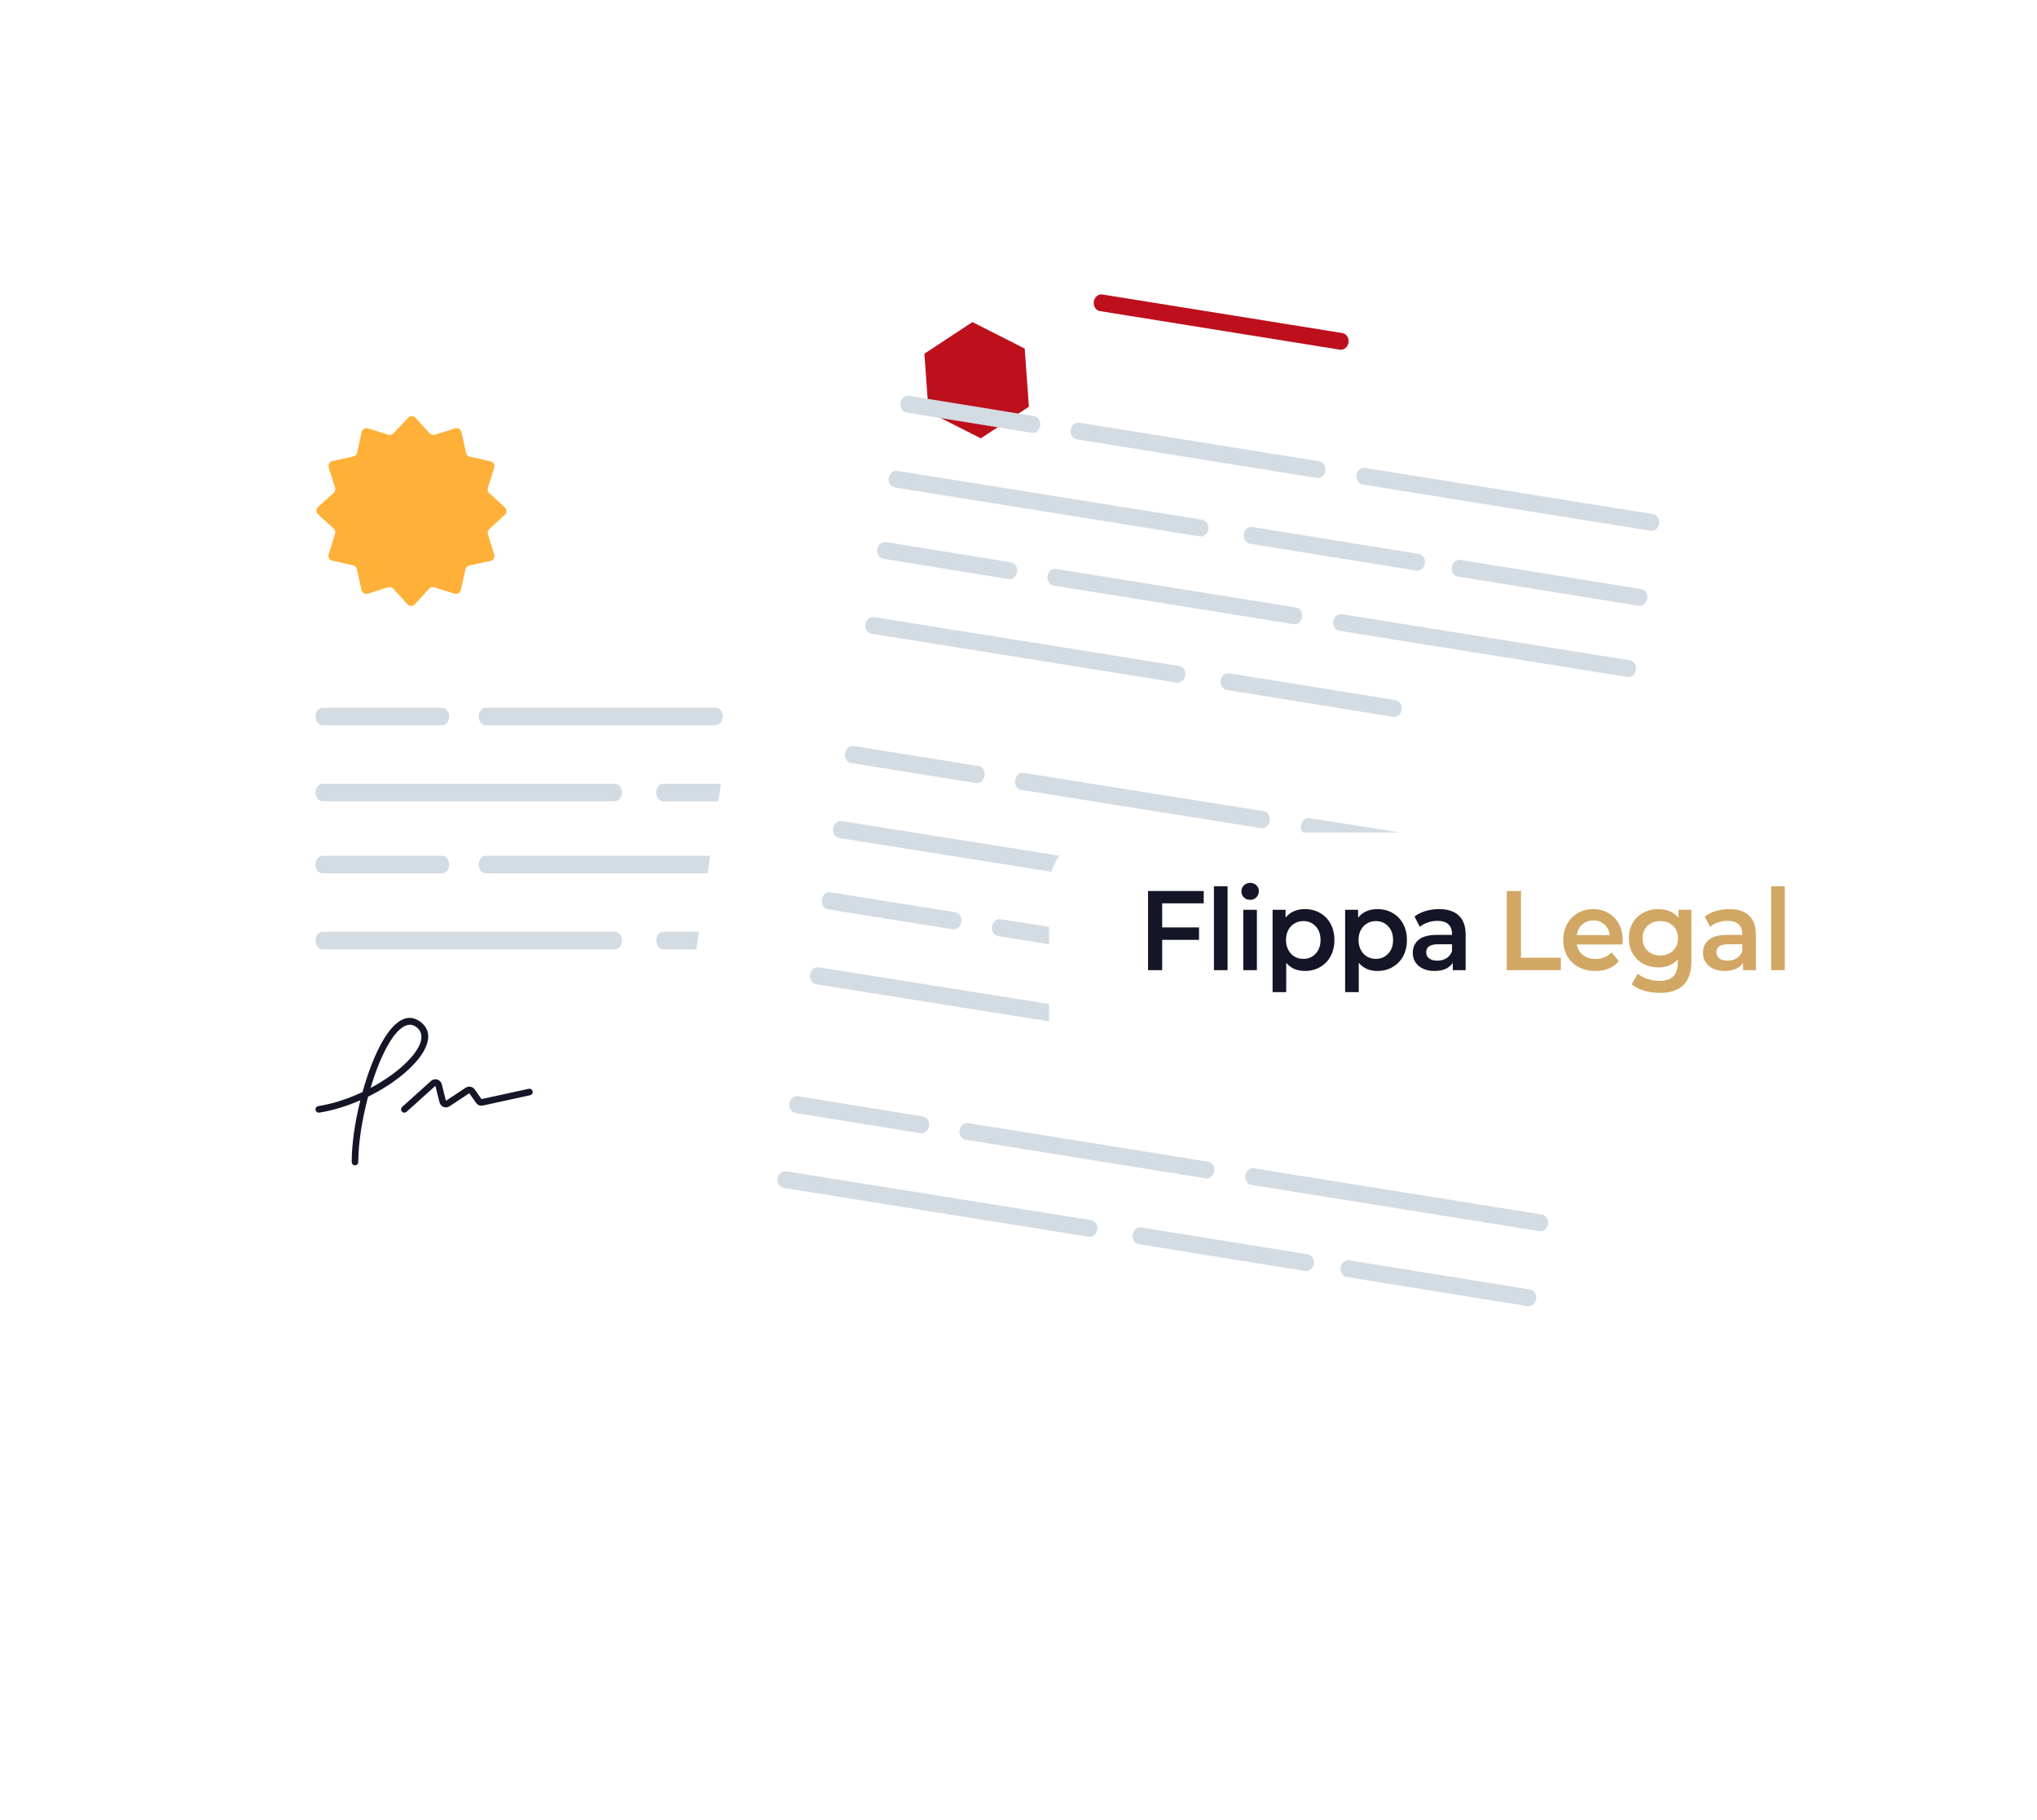<svg width="367" height="328" viewBox="0 0 367 328" fill="none" xmlns="http://www.w3.org/2000/svg">
<g filter="url(#filter0_d_2184_1913)">
<rect x="38" y="45.128" width="170.946" height="186.309" rx="10" fill="white"/>
<path d="M186.63 120.529H136.903C136.203 120.529 135.635 121.236 135.635 122.109C135.635 122.982 136.203 123.689 136.903 123.689H186.63C187.33 123.689 187.898 122.982 187.898 122.109C187.898 121.236 187.33 120.529 186.63 120.529Z" fill="#D3DBE3"/>
<path d="M128.942 120.529H87.512C86.812 120.529 86.244 121.236 86.244 122.109C86.244 122.982 86.812 123.689 87.512 123.689H128.942C129.643 123.689 130.211 122.982 130.211 122.109C130.211 121.236 129.643 120.529 128.942 120.529Z" fill="#D3DBE3"/>
<path d="M79.664 120.53H58.11C57.409 120.53 56.841 121.238 56.841 122.111C56.841 122.983 57.409 123.691 58.11 123.691H79.664C80.364 123.691 80.932 122.983 80.932 122.111C80.932 121.238 80.364 120.53 79.664 120.53Z" fill="#D3DBE3"/>
<path d="M110.791 134.222H58.11C57.409 134.222 56.841 134.93 56.841 135.802C56.841 136.675 57.409 137.382 58.11 137.382H110.791C111.491 137.382 112.059 136.675 112.059 135.802C112.059 134.93 111.491 134.222 110.791 134.222Z" fill="#D3DBE3"/>
<path d="M148.201 134.222H119.49C118.79 134.222 118.222 134.93 118.222 135.803C118.222 136.675 118.79 137.383 119.49 137.383H148.201C148.902 137.383 149.469 136.675 149.469 135.803C149.469 134.93 148.902 134.222 148.201 134.222Z" fill="#D3DBE3"/>
<path d="M186.63 134.222H155.431C154.73 134.222 154.163 134.93 154.163 135.803C154.163 136.675 154.73 137.383 155.431 137.383H186.63C187.331 137.383 187.898 136.675 187.898 135.803C187.898 134.93 187.331 134.222 186.63 134.222Z" fill="#D3DBE3"/>
<path d="M186.63 147.21H136.903C136.203 147.21 135.635 147.917 135.635 148.79C135.635 149.663 136.203 150.37 136.903 150.37H186.63C187.33 150.37 187.898 149.663 187.898 148.79C187.898 147.917 187.33 147.21 186.63 147.21Z" fill="#D3DBE3"/>
<path d="M128.942 147.21H87.512C86.812 147.21 86.244 147.917 86.244 148.79C86.244 149.663 86.812 150.37 87.512 150.37H128.942C129.643 150.37 130.211 149.663 130.211 148.79C130.211 147.917 129.643 147.21 128.942 147.21Z" fill="#D3DBE3"/>
<path d="M79.664 147.209H58.11C57.409 147.209 56.841 147.917 56.841 148.79C56.841 149.662 57.409 150.37 58.11 150.37H79.664C80.364 150.37 80.932 149.662 80.932 148.79C80.932 147.917 80.364 147.209 79.664 147.209Z" fill="#D3DBE3"/>
<path d="M110.791 160.9H58.11C57.409 160.9 56.841 161.608 56.841 162.48C56.841 163.353 57.409 164.061 58.11 164.061H110.791C111.491 164.061 112.059 163.353 112.059 162.48C112.059 161.608 111.491 160.9 110.791 160.9Z" fill="#D3DBE3"/>
<path d="M148.201 160.9H119.49C118.79 160.9 118.222 161.608 118.222 162.48C118.222 163.353 118.79 164.061 119.49 164.061H148.201C148.902 164.061 149.469 163.353 149.469 162.48C149.469 161.608 148.902 160.9 148.201 160.9Z" fill="#D3DBE3"/>
<path d="M64.55 202.384C64.55 202.712 64.284 202.977 63.957 202.977C63.629 202.977 63.364 202.712 63.364 202.384C63.364 199.186 63.95 195.166 64.927 191.256C62.504 192.317 59.966 193.1 57.527 193.485C57.203 193.536 56.9 193.316 56.849 192.992C56.798 192.669 57.018 192.365 57.342 192.314C59.97 191.899 62.729 190.997 65.316 189.777C65.817 187.971 66.397 186.215 67.038 184.604C69.568 178.237 72.604 175.03 75.552 176.994C78.528 178.978 77.183 182.663 72.941 186.31C71.061 187.926 68.774 189.405 66.319 190.61C65.221 194.715 64.55 199.032 64.55 202.384ZM72.168 185.411C75.902 182.201 76.943 179.347 74.894 177.981C72.929 176.671 70.408 179.334 68.14 185.042C67.639 186.303 67.175 187.657 66.758 189.054C68.757 187.993 70.611 186.75 72.168 185.411ZM73.248 193.34C73.004 193.559 72.629 193.54 72.41 193.296C72.191 193.053 72.211 192.678 72.454 192.459L77.651 187.784C78.138 187.346 78.888 187.385 79.326 187.872C79.456 188.016 79.548 188.189 79.595 188.377L80.339 191.351L83.903 189.001C84.438 188.648 85.158 188.785 85.527 189.31L86.748 191.051L95.257 189.192C95.577 189.123 95.893 189.325 95.963 189.645C96.033 189.965 95.83 190.281 95.51 190.351L87.001 192.209C86.534 192.311 86.052 192.123 85.777 191.732L84.556 189.991L80.992 192.341C80.88 192.415 80.756 192.469 80.626 192.502C79.991 192.66 79.347 192.274 79.188 191.639L78.445 188.665L73.248 193.34Z" fill="#141526"/>
<path d="M90.957 85.765C91.354 85.405 91.354 84.794 90.957 84.434L88.147 81.843C87.895 81.592 87.787 81.232 87.895 80.908L89.048 77.274C89.192 76.77 88.904 76.231 88.364 76.123L84.653 75.295C84.293 75.224 84.04 74.936 83.968 74.612L83.14 70.87C83.032 70.33 82.491 70.043 81.987 70.186L78.349 71.338C78.024 71.446 77.628 71.338 77.412 71.086L74.854 68.28C74.494 67.884 73.881 67.884 73.521 68.28L70.891 71.086C70.639 71.338 70.279 71.446 69.955 71.338L66.316 70.186C65.812 70.043 65.271 70.33 65.163 70.87L64.335 74.576C64.263 74.936 63.974 75.188 63.65 75.259L59.904 76.087C59.363 76.195 59.075 76.734 59.219 77.238L60.372 80.872C60.48 81.196 60.372 81.592 60.12 81.808L57.31 84.362C56.913 84.722 56.913 85.333 57.31 85.693L60.12 88.248C60.372 88.499 60.48 88.859 60.372 89.183L59.219 92.889C59.075 93.392 59.363 93.932 59.904 94.04L63.614 94.868C63.974 94.939 64.227 95.227 64.299 95.551L65.127 99.293C65.235 99.832 65.776 100.12 66.28 99.976L69.918 98.825C70.243 98.717 70.639 98.825 70.855 99.077L73.413 101.883C73.773 102.279 74.386 102.279 74.746 101.883L77.304 99.077C77.556 98.825 77.916 98.717 78.24 98.825L81.879 99.976C82.383 100.12 82.924 99.832 83.032 99.293L83.86 95.587C83.932 95.227 84.221 94.975 84.545 94.903L88.364 94.076C88.904 93.968 89.192 93.428 89.048 92.925L87.895 89.291C87.787 88.967 87.895 88.571 88.147 88.356L90.957 85.765Z" fill="#FFB038"/>
</g>
<g filter="url(#filter1_d_2184_1913)">
<rect width="184.855" height="225.871" rx="10" transform="matrix(0.986 0.164 -0.147 0.989 145.364 20.116)" fill="white"/>
<path d="M185.374 56.287L176.713 61.989L167.297 57.214L166.542 46.737L175.203 41.035L184.62 45.811L185.374 56.287Z" fill="#BE0F1D"/>
</g>
<path d="M297.827 92.641L245.94 84.315C245.209 84.198 244.516 84.773 244.392 85.599C244.268 86.425 244.76 87.189 245.491 87.307L297.378 95.632C298.109 95.75 298.802 95.175 298.926 94.349C299.05 93.523 298.557 92.758 297.827 92.641Z" fill="#D3DBE3"/>
<path d="M237.684 83.123L194.447 76.171C193.716 76.053 193.023 76.629 192.899 77.456C192.775 78.283 193.267 79.049 193.998 79.166L237.235 86.119C237.966 86.236 238.659 85.661 238.783 84.834C238.907 84.007 238.415 83.241 237.684 83.123Z" fill="#D3DBE3"/>
<path d="M186.308 74.975L163.797 71.324C163.066 71.205 162.372 71.784 162.247 72.616C162.122 73.448 162.614 74.219 163.346 74.338L185.857 77.989C186.588 78.108 187.282 77.529 187.407 76.697C187.531 75.865 187.039 75.094 186.308 74.975Z" fill="#D3DBE3"/>
<path d="M216.616 93.66L161.648 84.846C160.917 84.728 160.225 85.303 160.101 86.128C159.977 86.954 160.469 87.718 161.2 87.835L216.168 96.65C216.899 96.767 217.592 96.192 217.716 95.367C217.839 94.541 217.347 93.777 216.616 93.66Z" fill="#D3DBE3"/>
<path d="M255.617 99.811L225.644 94.968C224.912 94.85 224.219 95.427 224.094 96.257C223.97 97.086 224.462 97.855 225.193 97.973L255.167 102.815C255.898 102.933 256.592 102.356 256.716 101.527C256.84 100.697 256.348 99.929 255.617 99.811Z" fill="#D3DBE3"/>
<path d="M295.681 106.151L263.113 100.895C262.381 100.777 261.688 101.354 261.564 102.183C261.44 103.012 261.932 103.779 262.663 103.897L295.231 109.153C295.963 109.271 296.656 108.695 296.78 107.866C296.905 107.037 296.413 106.269 295.681 106.151Z" fill="#D3DBE3"/>
<path d="M293.647 118.993L241.76 110.667C241.029 110.55 240.337 111.124 240.213 111.95C240.089 112.776 240.581 113.541 241.312 113.658L293.199 121.984C293.93 122.101 294.623 121.527 294.747 120.701C294.87 119.875 294.378 119.11 293.647 118.993Z" fill="#D3DBE3"/>
<path d="M233.504 109.474L190.268 102.521C189.537 102.404 188.844 102.979 188.72 103.806C188.596 104.634 189.088 105.399 189.819 105.517L233.055 112.469C233.786 112.587 234.479 112.012 234.603 111.184C234.727 110.357 234.235 109.591 233.504 109.474Z" fill="#D3DBE3"/>
<path d="M182.129 101.327L159.618 97.677C158.887 97.558 158.193 98.136 158.068 98.969C157.943 99.801 158.435 100.572 159.167 100.69L181.677 104.341C182.409 104.46 183.103 103.881 183.228 103.049C183.352 102.217 182.86 101.446 182.129 101.327Z" fill="#D3DBE3"/>
<path d="M212.437 120.011L157.469 111.197C156.738 111.08 156.045 111.654 155.922 112.48C155.798 113.305 156.29 114.07 157.021 114.187L211.989 123.001C212.72 123.118 213.413 122.544 213.536 121.718C213.66 120.893 213.168 120.128 212.437 120.011Z" fill="#D3DBE3"/>
<path d="M251.438 126.163L221.465 121.321C220.734 121.202 220.04 121.779 219.916 122.609C219.791 123.439 220.283 124.207 221.015 124.325L250.988 129.167C251.719 129.286 252.413 128.709 252.537 127.879C252.662 127.049 252.17 126.281 251.438 126.163Z" fill="#D3DBE3"/>
<path d="M287.821 155.686L235.948 147.42C235.217 147.304 234.521 147.893 234.393 148.736C234.265 149.579 234.754 150.357 235.484 150.473L287.358 158.739C288.088 158.855 288.784 158.266 288.912 157.423C289.04 156.58 288.551 155.802 287.821 155.686Z" fill="#D3DBE3"/>
<path d="M227.676 146.17L184.453 139.276C183.722 139.159 183.026 139.748 182.898 140.592C182.77 141.436 183.259 142.214 183.989 142.331L227.212 149.225C227.943 149.342 228.639 148.753 228.767 147.909C228.895 147.065 228.406 146.287 227.676 146.17Z" fill="#D3DBE3"/>
<path d="M176.301 138.031L153.802 134.428C153.071 134.311 152.374 134.902 152.246 135.749C152.118 136.596 152.607 137.377 153.338 137.495L175.837 141.098C176.568 141.215 177.264 140.623 177.393 139.776C177.521 138.93 177.032 138.148 176.301 138.031Z" fill="#D3DBE3"/>
<path d="M206.61 156.704L151.655 147.952C150.925 147.836 150.229 148.424 150.101 149.267C149.973 150.11 150.462 150.888 151.192 151.004L206.147 159.756C206.877 159.872 207.573 159.284 207.701 158.441C207.829 157.598 207.34 156.82 206.61 156.704Z" fill="#D3DBE3"/>
<path d="M245.609 162.863L215.648 158.074C214.917 157.957 214.22 158.547 214.092 159.393C213.964 160.238 214.453 161.018 215.184 161.135L245.145 165.925C245.876 166.042 246.572 165.451 246.701 164.606C246.829 163.76 246.34 162.98 245.609 162.863Z" fill="#D3DBE3"/>
<path d="M285.674 169.202L253.118 164.001C252.387 163.884 251.691 164.474 251.563 165.319C251.435 166.164 251.923 166.944 252.654 167.061L285.21 172.262C285.941 172.379 286.637 171.789 286.765 170.944C286.894 170.099 286.405 169.319 285.674 169.202Z" fill="#D3DBE3"/>
<path d="M283.64 182.038L231.767 173.772C231.036 173.655 230.34 174.244 230.213 175.088C230.085 175.931 230.573 176.708 231.304 176.825L283.177 185.09C283.908 185.207 284.604 184.618 284.732 183.775C284.86 182.932 284.371 182.154 283.64 182.038Z" fill="#D3DBE3"/>
<path d="M223.497 172.521L180.274 165.627C179.543 165.51 178.847 166.1 178.719 166.944C178.591 167.787 179.08 168.566 179.811 168.682L223.034 175.576C223.765 175.693 224.461 175.103 224.589 174.259C224.717 173.416 224.228 172.637 223.497 172.521Z" fill="#D3DBE3"/>
<path d="M172.121 164.383L149.622 160.78C148.891 160.663 148.195 161.254 148.066 162.101C147.938 162.948 148.427 163.729 149.158 163.846L171.657 167.45C172.388 167.567 173.085 166.975 173.213 166.129C173.341 165.282 172.852 164.5 172.121 164.383Z" fill="#D3DBE3"/>
<path d="M202.429 183.053L147.475 174.3C146.745 174.183 146.049 174.772 145.921 175.615C145.793 176.458 146.281 177.236 147.012 177.352L201.966 186.105C202.697 186.222 203.393 185.633 203.521 184.79C203.649 183.947 203.16 183.17 202.429 183.053Z" fill="#D3DBE3"/>
<path d="M241.43 189.213L211.468 184.423C210.737 184.306 210.041 184.897 209.913 185.742C209.785 186.588 210.274 187.368 211.005 187.484L240.966 192.274C241.697 192.391 242.393 191.801 242.521 190.955C242.649 190.11 242.161 189.33 241.43 189.213Z" fill="#D3DBE3"/>
<path d="M277.81 218.85L225.923 210.524C225.192 210.407 224.499 210.982 224.376 211.808C224.252 212.634 224.744 213.398 225.475 213.516L277.362 221.841C278.093 221.959 278.786 221.384 278.909 220.558C279.033 219.732 278.541 218.967 277.81 218.85Z" fill="#D3DBE3"/>
<path d="M217.668 209.332L174.431 202.38C173.7 202.263 173.007 202.838 172.883 203.665C172.759 204.492 173.251 205.258 173.982 205.376L217.219 212.328C217.95 212.445 218.643 211.87 218.767 211.043C218.891 210.216 218.399 209.45 217.668 209.332Z" fill="#D3DBE3"/>
<path d="M166.291 201.185L143.781 197.534C143.049 197.415 142.355 197.994 142.231 198.826C142.106 199.658 142.598 200.429 143.33 200.548L165.84 204.199C166.572 204.317 167.266 203.739 167.39 202.907C167.515 202.074 167.023 201.303 166.291 201.185Z" fill="#D3DBE3"/>
<path d="M196.6 219.869L141.632 211.055C140.901 210.938 140.208 211.512 140.084 212.338C139.961 213.163 140.453 213.927 141.184 214.045L196.152 222.859C196.883 222.977 197.575 222.402 197.699 221.577C197.823 220.751 197.331 219.987 196.6 219.869Z" fill="#D3DBE3"/>
<path d="M235.601 226.022L205.627 221.18C204.896 221.061 204.202 221.638 204.078 222.468C203.954 223.298 204.446 224.066 205.177 224.184L235.151 229.027C235.882 229.145 236.575 228.568 236.7 227.738C236.824 226.908 236.332 226.14 235.601 226.022Z" fill="#D3DBE3"/>
<path d="M275.665 232.36L243.097 227.105C242.366 226.987 241.672 227.563 241.548 228.392C241.424 229.221 241.916 229.989 242.647 230.107L275.216 235.363C275.947 235.481 276.64 234.904 276.764 234.075C276.889 233.246 276.397 232.478 275.665 232.36Z" fill="#D3DBE3"/>
<path d="M241.854 60.014L198.618 53.062C197.887 52.944 197.194 53.519 197.07 54.346C196.946 55.174 197.438 55.94 198.169 56.057L241.405 63.009C242.136 63.127 242.829 62.552 242.953 61.724C243.077 60.897 242.585 60.131 241.854 60.014Z" fill="#BE0F1D"/>
<g filter="url(#filter2_d_2184_1913)">
<rect x="189" y="144" width="148" height="48" rx="10" fill="white"/>
</g>
<path d="M271.475 160.551H274.028V172.575H281.215V174.817H271.475V160.551Z" fill="#D2A764"/>
<path d="M292.364 169.437C292.364 169.613 292.351 169.865 292.325 170.191H284.097C284.241 170.992 284.614 171.631 285.216 172.106C285.831 172.568 286.591 172.799 287.494 172.799C288.646 172.799 289.595 172.405 290.341 171.617L291.657 173.187C291.186 173.771 290.59 174.212 289.87 174.511C289.15 174.81 288.338 174.96 287.435 174.96C286.283 174.96 285.268 174.722 284.391 174.246C283.514 173.771 282.833 173.112 282.349 172.269C281.878 171.414 281.642 170.449 281.642 169.376C281.642 168.316 281.871 167.365 282.329 166.522C282.801 165.666 283.449 165.001 284.273 164.525C285.098 164.05 286.028 163.812 287.062 163.812C288.083 163.812 288.993 164.05 289.791 164.525C290.603 164.987 291.231 165.646 291.677 166.502C292.135 167.344 292.364 168.323 292.364 169.437ZM287.062 165.85C286.276 165.85 285.609 166.094 285.059 166.583C284.522 167.059 284.195 167.698 284.077 168.499H290.027C289.922 167.711 289.602 167.073 289.065 166.583C288.528 166.094 287.86 165.85 287.062 165.85Z" fill="#D2A764"/>
<path d="M304.737 163.934V173.166C304.737 176.998 302.851 178.913 299.081 178.913C298.073 178.913 297.117 178.777 296.214 178.506C295.311 178.248 294.565 177.867 293.975 177.364L295.075 175.449C295.533 175.843 296.109 176.155 296.803 176.386C297.51 176.631 298.224 176.753 298.944 176.753C300.096 176.753 300.94 176.481 301.477 175.938C302.014 175.394 302.282 174.566 302.282 173.452V172.881C301.863 173.356 301.352 173.716 300.75 173.961C300.148 174.206 299.487 174.328 298.767 174.328C297.772 174.328 296.869 174.11 296.057 173.676C295.258 173.227 294.623 172.602 294.152 171.801C293.694 170.999 293.465 170.082 293.465 169.049C293.465 168.017 293.694 167.107 294.152 166.319C294.623 165.517 295.258 164.899 296.057 164.464C296.869 164.029 297.772 163.812 298.767 163.812C299.526 163.812 300.213 163.941 300.829 164.199C301.457 164.457 301.981 164.851 302.4 165.381V163.934H304.737ZM299.14 172.168C300.069 172.168 300.829 171.882 301.418 171.312C302.02 170.727 302.321 169.973 302.321 169.049C302.321 168.139 302.02 167.399 301.418 166.828C300.829 166.257 300.069 165.972 299.14 165.972C298.197 165.972 297.425 166.257 296.823 166.828C296.234 167.399 295.939 168.139 295.939 169.049C295.939 169.973 296.234 170.727 296.823 171.312C297.425 171.882 298.197 172.168 299.14 172.168Z" fill="#D2A764"/>
<path d="M311.577 163.812C313.122 163.812 314.3 164.199 315.111 164.973C315.936 165.734 316.349 166.889 316.349 168.438V174.817H314.031V173.492C313.73 173.968 313.298 174.335 312.735 174.593C312.186 174.837 311.518 174.96 310.732 174.96C309.947 174.96 309.26 174.824 308.671 174.552C308.081 174.267 307.623 173.879 307.296 173.39C306.982 172.888 306.825 172.324 306.825 171.699C306.825 170.721 307.172 169.939 307.865 169.355C308.572 168.757 309.679 168.458 311.184 168.458H313.894V168.295C313.894 167.535 313.671 166.95 313.226 166.543C312.794 166.135 312.146 165.931 311.282 165.931C310.693 165.931 310.111 166.026 309.535 166.217C308.972 166.407 308.494 166.672 308.101 167.011L307.139 165.157C307.689 164.722 308.35 164.389 309.122 164.158C309.895 163.927 310.713 163.812 311.577 163.812ZM311.243 173.105C311.858 173.105 312.402 172.962 312.873 172.677C313.357 172.378 313.698 171.957 313.894 171.414V170.15H311.361C309.947 170.15 309.24 170.632 309.24 171.597C309.24 172.059 309.417 172.426 309.77 172.697C310.124 172.969 310.615 173.105 311.243 173.105Z" fill="#D2A764"/>
<path d="M319.106 159.695H321.561V174.817H319.106V159.695Z" fill="#D2A764"/>
<path d="M209.389 162.773V167.114H216.027V169.356H209.389V174.818H206.837V160.552H216.871V162.773H209.389Z" fill="#141526"/>
<path d="M218.711 159.696H221.166V174.818H218.711V159.696Z" fill="#141526"/>
<path d="M223.995 163.935H226.45V174.818H223.995V163.935ZM225.232 162.141C224.787 162.141 224.414 161.999 224.113 161.713C223.812 161.414 223.661 161.047 223.661 160.613C223.661 160.178 223.812 159.818 224.113 159.533C224.414 159.234 224.787 159.084 225.232 159.084C225.677 159.084 226.05 159.227 226.351 159.512C226.653 159.784 226.803 160.13 226.803 160.552C226.803 161 226.653 161.38 226.351 161.693C226.063 161.992 225.69 162.141 225.232 162.141Z" fill="#141526"/>
<path d="M235.091 163.812C236.112 163.812 237.022 164.043 237.821 164.505C238.632 164.967 239.267 165.619 239.725 166.462C240.184 167.304 240.413 168.276 240.413 169.376C240.413 170.477 240.184 171.455 239.725 172.311C239.267 173.153 238.632 173.805 237.821 174.267C237.022 174.729 236.112 174.96 235.091 174.96C233.677 174.96 232.558 174.471 231.733 173.493V178.771H229.279V163.935H231.615V165.361C232.021 164.845 232.519 164.458 233.108 164.2C233.71 163.941 234.371 163.812 235.091 163.812ZM234.816 172.78C235.72 172.78 236.459 172.467 237.035 171.842C237.624 171.217 237.919 170.395 237.919 169.376C237.919 168.357 237.624 167.535 237.035 166.91C236.459 166.285 235.72 165.973 234.816 165.973C234.227 165.973 233.697 166.115 233.226 166.401C232.754 166.672 232.381 167.066 232.106 167.583C231.831 168.099 231.694 168.697 231.694 169.376C231.694 170.055 231.831 170.653 232.106 171.17C232.381 171.686 232.754 172.087 233.226 172.372C233.697 172.644 234.227 172.78 234.816 172.78Z" fill="#141526"/>
<path d="M248.16 163.812C249.182 163.812 250.091 164.043 250.89 164.505C251.702 164.967 252.337 165.619 252.795 166.462C253.253 167.304 253.482 168.276 253.482 169.376C253.482 170.477 253.253 171.455 252.795 172.311C252.337 173.153 251.702 173.805 250.89 174.267C250.091 174.729 249.182 174.96 248.16 174.96C246.747 174.96 245.627 174.471 244.803 173.493V178.771H242.348V163.935H244.685V165.361C245.091 164.845 245.588 164.458 246.177 164.2C246.779 163.941 247.44 163.812 248.16 163.812ZM247.886 172.78C248.789 172.78 249.529 172.467 250.105 171.842C250.694 171.217 250.988 170.395 250.988 169.376C250.988 168.357 250.694 167.535 250.105 166.91C249.529 166.285 248.789 165.973 247.886 165.973C247.296 165.973 246.766 166.115 246.295 166.401C245.824 166.672 245.451 167.066 245.176 167.583C244.901 168.099 244.763 168.697 244.763 169.376C244.763 170.055 244.901 170.653 245.176 171.17C245.451 171.686 245.824 172.087 246.295 172.372C246.766 172.644 247.296 172.78 247.886 172.78Z" fill="#141526"/>
<path d="M259.289 163.812C260.834 163.812 262.012 164.2 262.824 164.974C263.648 165.735 264.061 166.89 264.061 168.439V174.818H261.744V173.493C261.442 173.968 261.01 174.335 260.448 174.593C259.898 174.838 259.23 174.96 258.445 174.96C257.659 174.96 256.972 174.824 256.383 174.553C255.794 174.267 255.335 173.88 255.008 173.391C254.694 172.888 254.537 172.324 254.537 171.699C254.537 170.721 254.884 169.94 255.578 169.356C256.285 168.758 257.391 168.459 258.896 168.459H261.606V168.296C261.606 167.535 261.384 166.951 260.938 166.543C260.506 166.136 259.858 165.932 258.994 165.932C258.405 165.932 257.823 166.027 257.247 166.217C256.684 166.407 256.206 166.672 255.813 167.012L254.851 165.157C255.401 164.723 256.062 164.39 256.834 164.159C257.607 163.928 258.425 163.812 259.289 163.812ZM258.955 173.106C259.57 173.106 260.114 172.963 260.585 172.678C261.069 172.379 261.41 171.958 261.606 171.414V170.151H259.073C257.659 170.151 256.952 170.633 256.952 171.598C256.952 172.059 257.129 172.426 257.482 172.698C257.836 172.97 258.327 173.106 258.955 173.106Z" fill="#141526"/>
<defs>
<filter id="filter0_d_2184_1913" x="0" y="14.128" width="246.946" height="262.309" filterUnits="userSpaceOnUse" color-interpolation-filters="sRGB">
<feFlood flood-opacity="0" result="BackgroundImageFix"/>
<feColorMatrix in="SourceAlpha" type="matrix" values="0 0 0 0 0 0 0 0 0 0 0 0 0 0 0 0 0 0 127 0" result="hardAlpha"/>
<feOffset dy="7"/>
<feGaussianBlur stdDeviation="19"/>
<feComposite in2="hardAlpha" operator="out"/>
<feColorMatrix type="matrix" values="0 0 0 0 0 0 0 0 0 0 0 0 0 0 0 0 0 0 0.2 0"/>
<feBlend mode="normal" in2="BackgroundImageFix" result="effect1_dropShadow_2184_1913"/>
<feBlend mode="normal" in="SourceGraphic" in2="effect1_dropShadow_2184_1913" result="shape"/>
</filter>
<filter id="filter1_d_2184_1913" x="75.601" y="0.621" width="288.73" height="326.758" filterUnits="userSpaceOnUse" color-interpolation-filters="sRGB">
<feFlood flood-opacity="0" result="BackgroundImageFix"/>
<feColorMatrix in="SourceAlpha" type="matrix" values="0 0 0 0 0 0 0 0 0 0 0 0 0 0 0 0 0 0 127 0" result="hardAlpha"/>
<feOffset dy="17"/>
<feGaussianBlur stdDeviation="19"/>
<feColorMatrix type="matrix" values="0 0 0 0 0 0 0 0 0 0 0 0 0 0 0 0 0 0 0.1 0"/>
<feBlend mode="normal" in2="BackgroundImageFix" result="effect1_dropShadow_2184_1913"/>
<feBlend mode="normal" in="SourceGraphic" in2="effect1_dropShadow_2184_1913" result="shape"/>
</filter>
<filter id="filter2_d_2184_1913" x="159" y="120" width="208" height="108" filterUnits="userSpaceOnUse" color-interpolation-filters="sRGB">
<feFlood flood-opacity="0" result="BackgroundImageFix"/>
<feColorMatrix in="SourceAlpha" type="matrix" values="0 0 0 0 0 0 0 0 0 0 0 0 0 0 0 0 0 0 127 0" result="hardAlpha"/>
<feOffset dy="6"/>
<feGaussianBlur stdDeviation="15"/>
<feComposite in2="hardAlpha" operator="out"/>
<feColorMatrix type="matrix" values="0 0 0 0 0 0 0 0 0 0 0 0 0 0 0 0 0 0 0.3 0"/>
<feBlend mode="normal" in2="BackgroundImageFix" result="effect1_dropShadow_2184_1913"/>
<feBlend mode="normal" in="SourceGraphic" in2="effect1_dropShadow_2184_1913" result="shape"/>
</filter>
</defs>
</svg>
